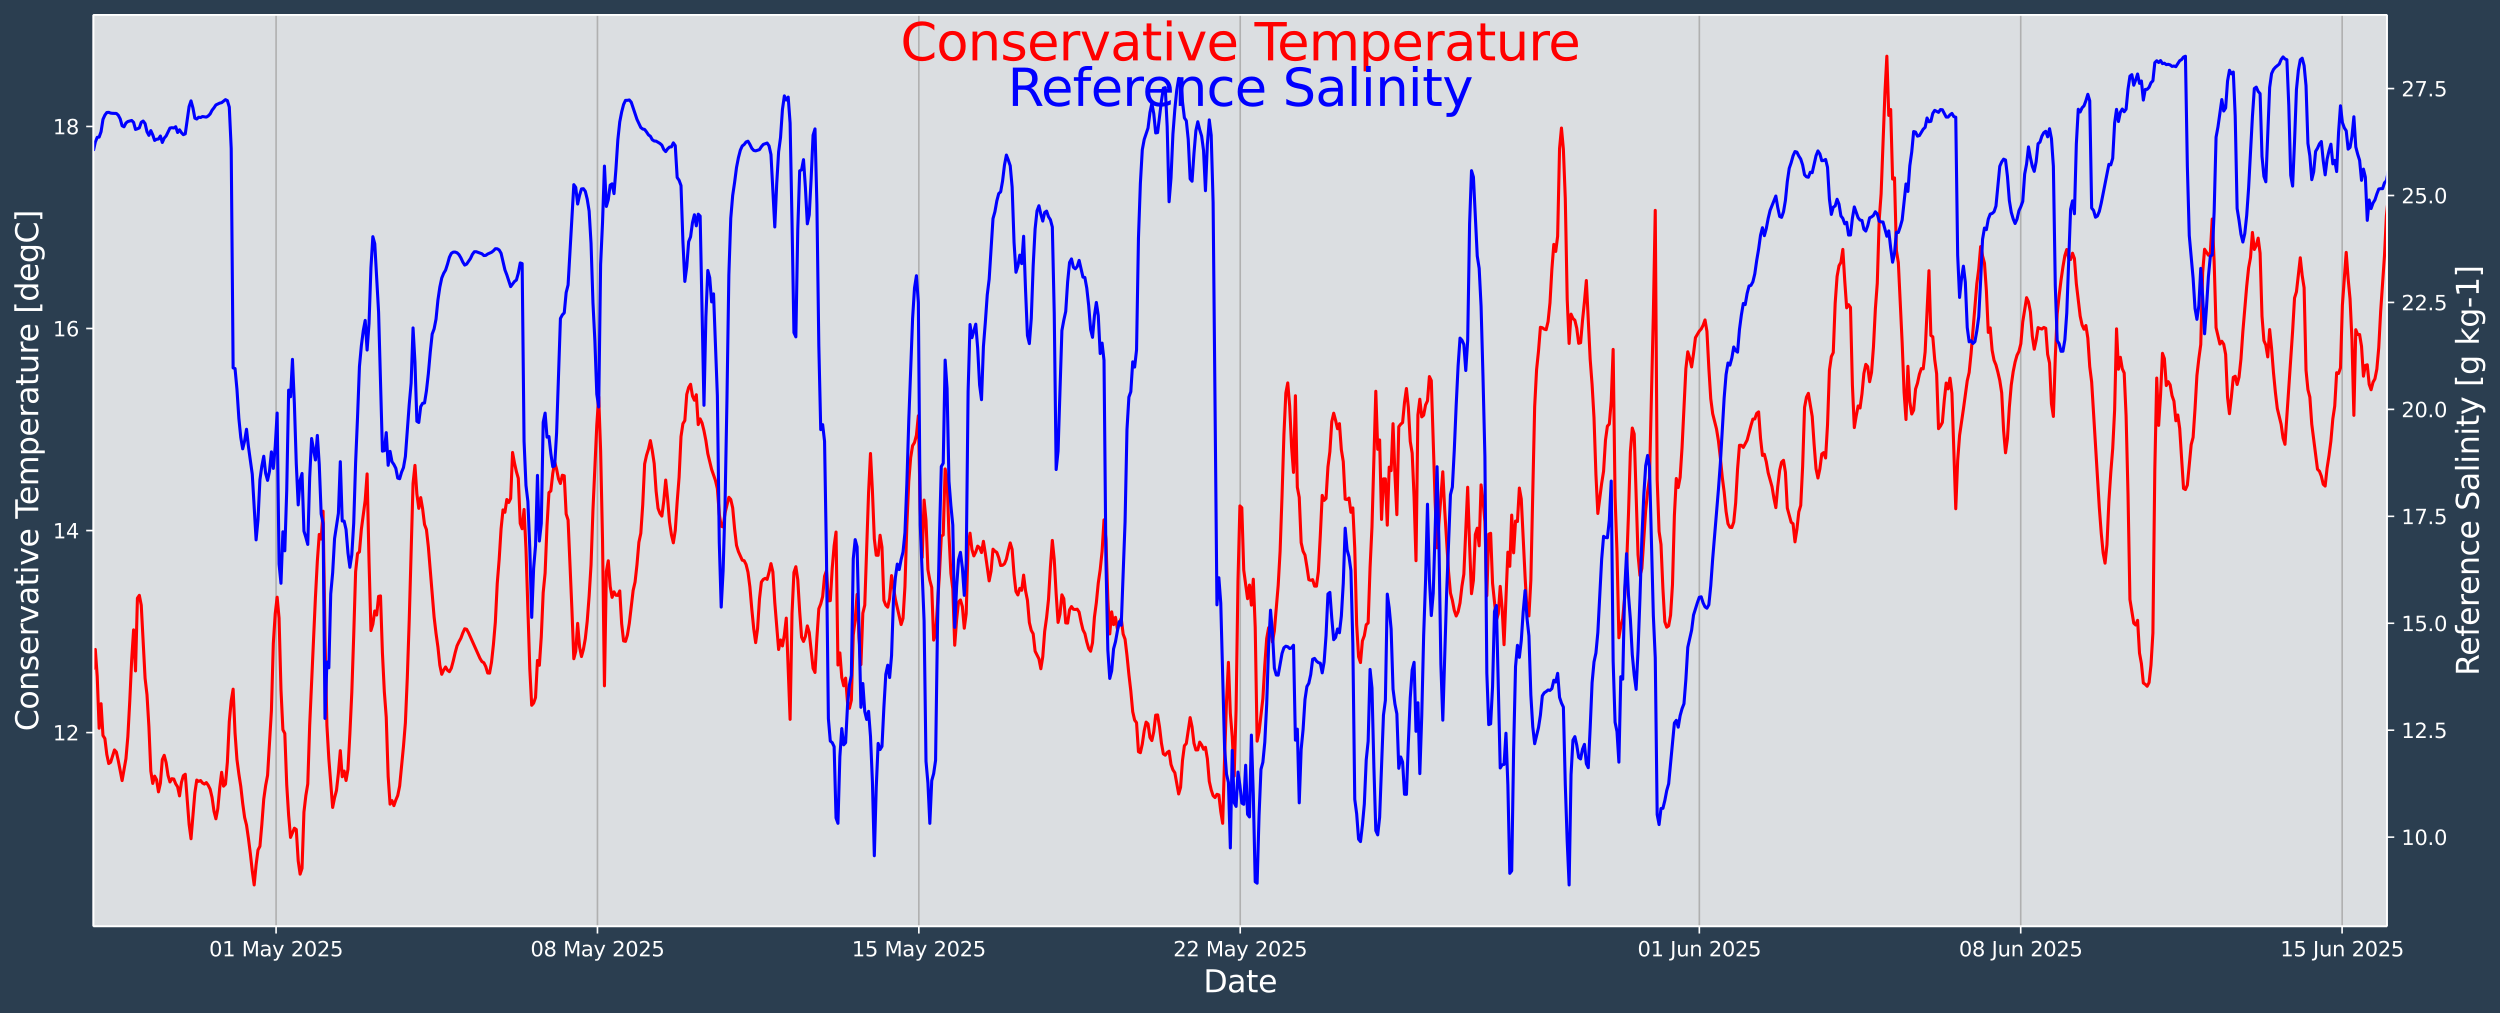 <?xml version="1.0" encoding="UTF-8"?>
<!DOCTYPE svg  PUBLIC '-//W3C//DTD SVG 1.1//EN'  'http://www.w3.org/Graphics/SVG/1.1/DTD/svg11.dtd'>
<svg width="1216.4pt" height="493.12pt" version="1.1" viewBox="0 0 1216.4 493.12" xmlns="http://www.w3.org/2000/svg" xmlns:xlink="http://www.w3.org/1999/xlink">
 <defs>
  <style type="text/css">*{stroke-linejoin: round; stroke-linecap: butt}</style>
 </defs>
 <g id="figure_1">
  <g id="patch_1">
   <path d="m0 493.12h1216.4v-493.12h-1216.4z" fill="#2b3e50"/>
  </g>
  <g id="axes_1">
   <g id="patch_2">
    <path d="m45.442 450.72h1116v-443.52h-1116z" fill="#dbdee1"/>
   </g>
   <g id="matplotlib.axis_1">
    <g id="xtick_1">
     <g id="line2d_1">
      <path d="m134.33 450.72v-443.52" clip-path="url(#p4d04922edd)" fill="none" stroke="#b0b0b0" stroke-linecap="square" stroke-width=".8"/>
     </g>
     <g id="line2d_2">
      <defs>
       <path id="md4549ab3d5" d="m0 0v3.5" stroke="#fff" stroke-width=".8"/>
      </defs>
      <use x="134.331" y="450.72" fill="#ffffff" stroke="#ffffff" stroke-width=".8" xlink:href="#md4549ab3d5"/>
     </g>
     <g id="text_1">
      <!-- 01 May 2025 -->
      <g transform="translate(101.73 465.32) scale(.1 -.1)" fill="#fff">
       <defs>
        <path id="DejaVuSans-30" transform="scale(.016)" d="m2034 4250q-487 0-733-480-245-479-245-1442 0-959 245-1439 246-480 733-480 491 0 736 480 246 480 246 1439 0 963-246 1442-245 480-736 480zm0 500q785 0 1199-621 414-620 414-1801 0-1178-414-1799-414-620-1199-620-784 0-1198 620-414 621-414 1799 0 1181 414 1801 414 621 1198 621z"/>
        <path id="DejaVuSans-31" transform="scale(.016)" d="m794 531h1031v3560l-1122-225v575l1116 225h631v-4135h1031v-531h-2687v531z"/>
        <path id="DejaVuSans-4d" transform="scale(.016)" d="m628 4666h941l1190-3175 1197 3175h941v-4666h-616v4097l-1203-3200h-634l-1203 3200v-4097h-613v4666z"/>
        <path id="DejaVuSans-61" transform="scale(.016)" d="m2194 1759q-697 0-966-159t-269-544q0-306 202-486 202-179 548-179 479 0 768 339t289 901v128h-572zm1147 238v-1997h-575v531q-197-318-491-470t-719-152q-537 0-855 302-317 302-317 808 0 590 395 890 396 300 1180 300h807v57q0 397-261 614t-733 217q-300 0-585-72-284-72-546-216v532q315 122 612 182 297 61 578 61 760 0 1135-394 375-393 375-1193z"/>
        <path id="DejaVuSans-79" transform="scale(.016)" d="m2059-325q-243-625-475-815-231-191-618-191h-460v481h338q237 0 368 113 132 112 291 531l103 262-1415 3444h609l1094-2737 1094 2737h609l-1538-3825z"/>
        <path id="DejaVuSans-32" transform="scale(.016)" d="m1228 531h2203v-531h-2962v531q359 372 979 998 621 627 780 809 303 340 423 576 121 236 121 464 0 372-261 606-261 235-680 235-297 0-627-103-329-103-704-313v638q381 153 712 231 332 78 607 78 725 0 1156-363 431-362 431-968 0-288-108-546-107-257-392-607-78-91-497-524-418-433-1181-1211z"/>
        <path id="DejaVuSans-35" transform="scale(.016)" d="m691 4666h2478v-532h-1900v-1143q137 47 274 70 138 23 276 23 781 0 1237-428 457-428 457-1159 0-753-469-1171-469-417-1322-417-294 0-599 50-304 50-629 150v635q281-153 581-228t634-75q541 0 856 284 316 284 316 772 0 487-316 771-315 285-856 285-253 0-505-56-251-56-513-175v2344z"/>
       </defs>
       <use xlink:href="#DejaVuSans-30"/>
       <use transform="translate(63.623)" xlink:href="#DejaVuSans-31"/>
       <use transform="translate(127.25)" xlink:href="#DejaVuSans-20"/>
       <use transform="translate(159.03)" xlink:href="#DejaVuSans-4d"/>
       <use transform="translate(245.31)" xlink:href="#DejaVuSans-61"/>
       <use transform="translate(306.59)" xlink:href="#DejaVuSans-79"/>
       <use transform="translate(365.77)" xlink:href="#DejaVuSans-20"/>
       <use transform="translate(397.56)" xlink:href="#DejaVuSans-32"/>
       <use transform="translate(461.18)" xlink:href="#DejaVuSans-30"/>
       <use transform="translate(524.8)" xlink:href="#DejaVuSans-32"/>
       <use transform="translate(588.43)" xlink:href="#DejaVuSans-35"/>
      </g>
     </g>
    </g>
    <g id="xtick_2">
     <g id="line2d_3">
      <path d="m290.7 450.72v-443.52" clip-path="url(#p4d04922edd)" fill="none" stroke="#b0b0b0" stroke-linecap="square" stroke-width=".8"/>
     </g>
     <g id="line2d_4">
      <use x="290.702" y="450.72" fill="#ffffff" stroke="#ffffff" stroke-width=".8" xlink:href="#md4549ab3d5"/>
     </g>
     <g id="text_2">
      <!-- 08 May 2025 -->
      <g transform="translate(258.1 465.32) scale(.1 -.1)" fill="#fff">
       <defs>
        <path id="DejaVuSans-38" transform="scale(.016)" d="m2034 2216q-450 0-708-241-257-241-257-662 0-422 257-663 258-241 708-241t709 242q260 243 260 662 0 421-258 662-257 241-711 241zm-631 268q-406 100-633 378-226 279-226 679 0 559 398 884 399 325 1092 325 697 0 1094-325t397-884q0-400-227-679-226-278-629-378 456-106 710-416 255-309 255-755 0-679-414-1042-414-362-1186-362-771 0-1186 362-414 363-414 1042 0 446 256 755 257 310 713 416zm-231 997q0-362 226-565 227-203 636-203 407 0 636 203 230 203 230 565 0 363-230 566-229 203-636 203-409 0-636-203-226-203-226-566z"/>
       </defs>
       <use xlink:href="#DejaVuSans-30"/>
       <use transform="translate(63.623)" xlink:href="#DejaVuSans-38"/>
       <use transform="translate(127.25)" xlink:href="#DejaVuSans-20"/>
       <use transform="translate(159.03)" xlink:href="#DejaVuSans-4d"/>
       <use transform="translate(245.31)" xlink:href="#DejaVuSans-61"/>
       <use transform="translate(306.59)" xlink:href="#DejaVuSans-79"/>
       <use transform="translate(365.77)" xlink:href="#DejaVuSans-20"/>
       <use transform="translate(397.56)" xlink:href="#DejaVuSans-32"/>
       <use transform="translate(461.18)" xlink:href="#DejaVuSans-30"/>
       <use transform="translate(524.8)" xlink:href="#DejaVuSans-32"/>
       <use transform="translate(588.43)" xlink:href="#DejaVuSans-35"/>
      </g>
     </g>
    </g>
    <g id="xtick_3">
     <g id="line2d_5">
      <path d="m447.07 450.72v-443.52" clip-path="url(#p4d04922edd)" fill="none" stroke="#b0b0b0" stroke-linecap="square" stroke-width=".8"/>
     </g>
     <g id="line2d_6">
      <use x="447.072" y="450.72" fill="#ffffff" stroke="#ffffff" stroke-width=".8" xlink:href="#md4549ab3d5"/>
     </g>
     <g id="text_3">
      <!-- 15 May 2025 -->
      <g transform="translate(414.47 465.32) scale(.1 -.1)" fill="#fff">
       <use xlink:href="#DejaVuSans-31"/>
       <use transform="translate(63.623)" xlink:href="#DejaVuSans-35"/>
       <use transform="translate(127.25)" xlink:href="#DejaVuSans-20"/>
       <use transform="translate(159.03)" xlink:href="#DejaVuSans-4d"/>
       <use transform="translate(245.31)" xlink:href="#DejaVuSans-61"/>
       <use transform="translate(306.59)" xlink:href="#DejaVuSans-79"/>
       <use transform="translate(365.77)" xlink:href="#DejaVuSans-20"/>
       <use transform="translate(397.56)" xlink:href="#DejaVuSans-32"/>
       <use transform="translate(461.18)" xlink:href="#DejaVuSans-30"/>
       <use transform="translate(524.8)" xlink:href="#DejaVuSans-32"/>
       <use transform="translate(588.43)" xlink:href="#DejaVuSans-35"/>
      </g>
     </g>
    </g>
    <g id="xtick_4">
     <g id="line2d_7">
      <path d="m603.44 450.72v-443.52" clip-path="url(#p4d04922edd)" fill="none" stroke="#b0b0b0" stroke-linecap="square" stroke-width=".8"/>
     </g>
     <g id="line2d_8">
      <use x="603.442" y="450.72" fill="#ffffff" stroke="#ffffff" stroke-width=".8" xlink:href="#md4549ab3d5"/>
     </g>
     <g id="text_4">
      <!-- 22 May 2025 -->
      <g transform="translate(570.84 465.32) scale(.1 -.1)" fill="#fff">
       <use xlink:href="#DejaVuSans-32"/>
       <use transform="translate(63.623)" xlink:href="#DejaVuSans-32"/>
       <use transform="translate(127.25)" xlink:href="#DejaVuSans-20"/>
       <use transform="translate(159.03)" xlink:href="#DejaVuSans-4d"/>
       <use transform="translate(245.31)" xlink:href="#DejaVuSans-61"/>
       <use transform="translate(306.59)" xlink:href="#DejaVuSans-79"/>
       <use transform="translate(365.77)" xlink:href="#DejaVuSans-20"/>
       <use transform="translate(397.56)" xlink:href="#DejaVuSans-32"/>
       <use transform="translate(461.18)" xlink:href="#DejaVuSans-30"/>
       <use transform="translate(524.8)" xlink:href="#DejaVuSans-32"/>
       <use transform="translate(588.43)" xlink:href="#DejaVuSans-35"/>
      </g>
     </g>
    </g>
    <g id="xtick_5">
     <g id="line2d_9">
      <path d="m826.83 450.72v-443.52" clip-path="url(#p4d04922edd)" fill="none" stroke="#b0b0b0" stroke-linecap="square" stroke-width=".8"/>
     </g>
     <g id="line2d_10">
      <use x="826.828" y="450.72" fill="#ffffff" stroke="#ffffff" stroke-width=".8" xlink:href="#md4549ab3d5"/>
     </g>
     <g id="text_5">
      <!-- 01 Jun 2025 -->
      <g transform="translate(796.75 465.32) scale(.1 -.1)" fill="#fff">
       <defs>
        <path id="DejaVuSans-4a" transform="scale(.016)" d="m628 4666h631v-4341q0-844-320-1225t-1030-381h-240v531h197q418 0 590 235 172 234 172 840v4341z"/>
        <path id="DejaVuSans-75" transform="scale(.016)" d="m544 1381v2119h575v-2097q0-497 193-746 194-248 582-248 465 0 735 297 271 297 271 810v1984h575v-3500h-575v538q-209-319-486-474-276-155-642-155-603 0-916 375-312 375-312 1097zm1447 2203z"/>
        <path id="DejaVuSans-6e" transform="scale(.016)" d="m3513 2113v-2113h-575v2094q0 497-194 743-194 247-581 247-466 0-735-297-269-296-269-809v-1978h-578v3500h578v-544q207 316 486 472 280 156 646 156 603 0 912-373 310-373 310-1098z"/>
       </defs>
       <use xlink:href="#DejaVuSans-30"/>
       <use transform="translate(63.623)" xlink:href="#DejaVuSans-31"/>
       <use transform="translate(127.25)" xlink:href="#DejaVuSans-20"/>
       <use transform="translate(159.03)" xlink:href="#DejaVuSans-4a"/>
       <use transform="translate(188.53)" xlink:href="#DejaVuSans-75"/>
       <use transform="translate(251.9)" xlink:href="#DejaVuSans-6e"/>
       <use transform="translate(315.28)" xlink:href="#DejaVuSans-20"/>
       <use transform="translate(347.07)" xlink:href="#DejaVuSans-32"/>
       <use transform="translate(410.69)" xlink:href="#DejaVuSans-30"/>
       <use transform="translate(474.32)" xlink:href="#DejaVuSans-32"/>
       <use transform="translate(537.94)" xlink:href="#DejaVuSans-35"/>
      </g>
     </g>
    </g>
    <g id="xtick_6">
     <g id="line2d_11">
      <path d="m983.2 450.72v-443.52" clip-path="url(#p4d04922edd)" fill="none" stroke="#b0b0b0" stroke-linecap="square" stroke-width=".8"/>
     </g>
     <g id="line2d_12">
      <use x="983.199" y="450.72" fill="#ffffff" stroke="#ffffff" stroke-width=".8" xlink:href="#md4549ab3d5"/>
     </g>
     <g id="text_6">
      <!-- 08 Jun 2025 -->
      <g transform="translate(953.12 465.32) scale(.1 -.1)" fill="#fff">
       <use xlink:href="#DejaVuSans-30"/>
       <use transform="translate(63.623)" xlink:href="#DejaVuSans-38"/>
       <use transform="translate(127.25)" xlink:href="#DejaVuSans-20"/>
       <use transform="translate(159.03)" xlink:href="#DejaVuSans-4a"/>
       <use transform="translate(188.53)" xlink:href="#DejaVuSans-75"/>
       <use transform="translate(251.9)" xlink:href="#DejaVuSans-6e"/>
       <use transform="translate(315.28)" xlink:href="#DejaVuSans-20"/>
       <use transform="translate(347.07)" xlink:href="#DejaVuSans-32"/>
       <use transform="translate(410.69)" xlink:href="#DejaVuSans-30"/>
       <use transform="translate(474.32)" xlink:href="#DejaVuSans-32"/>
       <use transform="translate(537.94)" xlink:href="#DejaVuSans-35"/>
      </g>
     </g>
    </g>
    <g id="xtick_7">
     <g id="line2d_13">
      <path d="m1139.6 450.72v-443.52" clip-path="url(#p4d04922edd)" fill="none" stroke="#b0b0b0" stroke-linecap="square" stroke-width=".8"/>
     </g>
     <g id="line2d_14">
      <use x="1139.569" y="450.72" fill="#ffffff" stroke="#ffffff" stroke-width=".8" xlink:href="#md4549ab3d5"/>
     </g>
     <g id="text_7">
      <!-- 15 Jun 2025 -->
      <g transform="translate(1109.5 465.32) scale(.1 -.1)" fill="#fff">
       <use xlink:href="#DejaVuSans-31"/>
       <use transform="translate(63.623)" xlink:href="#DejaVuSans-35"/>
       <use transform="translate(127.25)" xlink:href="#DejaVuSans-20"/>
       <use transform="translate(159.03)" xlink:href="#DejaVuSans-4a"/>
       <use transform="translate(188.53)" xlink:href="#DejaVuSans-75"/>
       <use transform="translate(251.9)" xlink:href="#DejaVuSans-6e"/>
       <use transform="translate(315.28)" xlink:href="#DejaVuSans-20"/>
       <use transform="translate(347.07)" xlink:href="#DejaVuSans-32"/>
       <use transform="translate(410.69)" xlink:href="#DejaVuSans-30"/>
       <use transform="translate(474.32)" xlink:href="#DejaVuSans-32"/>
       <use transform="translate(537.94)" xlink:href="#DejaVuSans-35"/>
      </g>
     </g>
    </g>
    <g id="text_8">
     <!-- Date -->
     <g transform="translate(585.52 482.8) scale(.15 -.15)" fill="#fff">
      <defs>
       <path id="BitstreamVeraSans-Roman-44" transform="scale(.016)" d="m1259 4147v-3628h763q966 0 1414 437 448 438 448 1382 0 937-448 1373t-1414 436h-763zm-631 519h1297q1356 0 1990-564 635-564 635-1764 0-1207-638-1773-637-565-1987-565h-1297v4666z"/>
       <path id="BitstreamVeraSans-Roman-61" transform="scale(.016)" d="m2194 1759q-697 0-966-159t-269-544q0-306 202-486 202-179 548-179 479 0 768 339t289 901v128h-572zm1147 238v-1997h-575v531q-197-318-491-470t-719-152q-537 0-855 302-317 302-317 808 0 590 395 890 396 300 1180 300h807v57q0 397-261 614t-733 217q-300 0-585-72-284-72-546-216v532q315 122 612 182 297 61 578 61 760 0 1135-394 375-393 375-1193z"/>
       <path id="BitstreamVeraSans-Roman-74" transform="scale(.016)" d="m1172 4494v-994h1184v-447h-1184v-1900q0-428 117-550t477-122h590v-481h-590q-666 0-919 248-253 249-253 905v1900h-422v447h422v994h578z"/>
       <path id="BitstreamVeraSans-Roman-65" transform="scale(.016)" d="m3597 1894v-281h-2644q38-594 358-905t892-311q331 0 642 81t618 244v-544q-310-131-635-200t-659-69q-838 0-1327 487-489 488-489 1320 0 859 464 1363 464 505 1252 505 706 0 1117-455 411-454 411-1235zm-575 169q-6 471-264 752-258 282-683 282-481 0-770-272t-333-766l2050 4z"/>
      </defs>
      <use xlink:href="#BitstreamVeraSans-Roman-44"/>
      <use transform="translate(77.002)" xlink:href="#BitstreamVeraSans-Roman-61"/>
      <use transform="translate(138.28)" xlink:href="#BitstreamVeraSans-Roman-74"/>
      <use transform="translate(177.49)" xlink:href="#BitstreamVeraSans-Roman-65"/>
     </g>
    </g>
   </g>
   <g id="matplotlib.axis_2">
    <g id="ytick_1">
     <g id="line2d_15">
      <defs>
       <path id="mb853bcebf4" d="m0 0h-3.5" stroke="#fff" stroke-width=".8"/>
      </defs>
      <use x="45.442" y="356.459" fill="#ffffff" stroke="#ffffff" stroke-width=".8" xlink:href="#mb853bcebf4"/>
     </g>
     <g id="text_9">
      <!-- 12 -->
      <g transform="translate(25.717 360.26) scale(.1 -.1)" fill="#fff">
       <use xlink:href="#DejaVuSans-31"/>
       <use transform="translate(63.623)" xlink:href="#DejaVuSans-32"/>
      </g>
     </g>
    </g>
    <g id="ytick_2">
     <g id="line2d_16">
      <use x="45.442" y="258.151" fill="#ffffff" stroke="#ffffff" stroke-width=".8" xlink:href="#mb853bcebf4"/>
     </g>
     <g id="text_10">
      <!-- 14 -->
      <g transform="translate(25.717 261.95) scale(.1 -.1)" fill="#fff">
       <defs>
        <path id="DejaVuSans-34" transform="scale(.016)" d="m2419 4116-1594-2491h1594v2491zm-166 550h794v-3041h666v-525h-666v-1100h-628v1100h-2106v609l1940 2957z"/>
       </defs>
       <use xlink:href="#DejaVuSans-31"/>
       <use transform="translate(63.623)" xlink:href="#DejaVuSans-34"/>
      </g>
     </g>
    </g>
    <g id="ytick_3">
     <g id="line2d_17">
      <use x="45.442" y="159.843" fill="#ffffff" stroke="#ffffff" stroke-width=".8" xlink:href="#mb853bcebf4"/>
     </g>
     <g id="text_11">
      <!-- 16 -->
      <g transform="translate(25.717 163.64) scale(.1 -.1)" fill="#fff">
       <defs>
        <path id="DejaVuSans-36" transform="scale(.016)" d="m2113 2584q-425 0-674-291-248-290-248-796 0-503 248-796 249-292 674-292t673 292q248 293 248 796 0 506-248 796-248 291-673 291zm1253 1979v-575q-238 112-480 171-242 60-480 60-625 0-955-422-329-422-376-1275 184 272 462 417 279 145 613 145 703 0 1111-427 408-426 408-1160 0-719-425-1154-425-434-1131-434-810 0-1238 620-428 621-428 1799 0 1106 525 1764t1409 658q238 0 480-47t505-140z"/>
       </defs>
       <use xlink:href="#DejaVuSans-31"/>
       <use transform="translate(63.623)" xlink:href="#DejaVuSans-36"/>
      </g>
     </g>
    </g>
    <g id="ytick_4">
     <g id="line2d_18">
      <use x="45.442" y="61.535" fill="#ffffff" stroke="#ffffff" stroke-width=".8" xlink:href="#mb853bcebf4"/>
     </g>
     <g id="text_12">
      <!-- 18 -->
      <g transform="translate(25.717 65.334) scale(.1 -.1)" fill="#fff">
       <use xlink:href="#DejaVuSans-31"/>
       <use transform="translate(63.623)" xlink:href="#DejaVuSans-38"/>
      </g>
     </g>
    </g>
    <g id="text_13">
     <!-- Conservative Temperature [degC] -->
     <g transform="translate(18.598 355.76) rotate(-90) scale(.15 -.15)" fill="#fff">
      <defs>
       <path id="BitstreamVeraSans-Roman-43" transform="scale(.016)" d="m4122 4306v-665q-319 297-680 443-361 147-767 147-800 0-1225-489t-425-1414q0-922 425-1411t1225-489q406 0 767 147t680 444v-660q-331-225-702-338-370-112-782-112-1060 0-1670 648-609 649-609 1771 0 1125 609 1773 610 649 1670 649 418 0 788-111 371-111 696-333z"/>
       <path id="BitstreamVeraSans-Roman-6f" transform="scale(.016)" d="m1959 3097q-462 0-731-361t-269-989 267-989q268-361 733-361 460 0 728 362 269 363 269 988 0 622-269 986-268 364-728 364zm0 487q750 0 1178-488 429-487 429-1349 0-859-429-1349-428-489-1178-489-753 0-1180 489-426 490-426 1349 0 862 426 1349 427 488 1180 488z"/>
       <path id="BitstreamVeraSans-Roman-6e" transform="scale(.016)" d="m3513 2113v-2113h-575v2094q0 497-194 743-194 247-581 247-466 0-735-297-269-296-269-809v-1978h-578v3500h578v-544q207 316 486 472 280 156 646 156 603 0 912-373 310-373 310-1098z"/>
       <path id="BitstreamVeraSans-Roman-73" transform="scale(.016)" d="m2834 3397v-544q-243 125-506 187-262 63-544 63-428 0-642-131t-214-394q0-200 153-314t616-217l197-44q612-131 870-370t258-667q0-488-386-773-386-284-1061-284-281 0-586 55t-642 164v594q319-166 628-249 309-82 613-82 406 0 624 139 219 139 219 392 0 234-158 359-157 125-692 241l-200 47q-534 112-772 345-237 233-237 639 0 494 350 762 350 269 994 269 318 0 599-47 282-46 519-140z"/>
       <path id="BitstreamVeraSans-Roman-72" transform="scale(.016)" d="m2631 2963q-97 56-211 82-114 27-251 27-488 0-749-317t-261-911v-1844h-578v3500h578v-544q182 319 472 473 291 155 707 155 59 0 131-8 72-7 159-23l3-590z"/>
       <path id="BitstreamVeraSans-Roman-76" transform="scale(.016)" d="m191 3500h609l1094-2937 1094 2937h609l-1313-3500h-781l-1312 3500z"/>
       <path id="BitstreamVeraSans-Roman-69" transform="scale(.016)" d="m603 3500h575v-3500h-575v3500zm0 1363h575v-729h-575v729z"/>
       <path id="BitstreamVeraSans-Roman-54" transform="scale(.016)" d="m-19 4666h3947v-532h-1656v-4134h-634v4134h-1657v532z"/>
       <path id="BitstreamVeraSans-Roman-6d" transform="scale(.016)" d="m3328 2828q216 388 516 572t706 184q547 0 844-383 297-382 297-1088v-2113h-578v2094q0 503-179 746-178 244-543 244-447 0-707-297-259-296-259-809v-1978h-578v2094q0 506-178 748t-550 242q-441 0-701-298-259-298-259-808v-1978h-578v3500h578v-544q197 322 472 475t653 153q382 0 649-194 267-193 395-562z"/>
       <path id="BitstreamVeraSans-Roman-70" transform="scale(.016)" d="m1159 525v-1856h-578v4831h578v-531q182 312 458 463 277 152 661 152 638 0 1036-506 399-506 399-1331t-399-1332q-398-506-1036-506-384 0-661 152-276 152-458 464zm1957 1222q0 634-261 995t-717 361q-457 0-718-361t-261-995 261-995 718-361q456 0 717 361t261 995z"/>
       <path id="BitstreamVeraSans-Roman-75" transform="scale(.016)" d="m544 1381v2119h575v-2097q0-497 193-746 194-248 582-248 465 0 735 297 271 297 271 810v1984h575v-3500h-575v538q-209-319-486-474-276-155-642-155-603 0-916 375-312 375-312 1097z"/>
       <path id="BitstreamVeraSans-Roman-5b" transform="scale(.016)" d="m550 4863h1325v-447h-750v-4813h750v-447h-1325v5707z"/>
       <path id="BitstreamVeraSans-Roman-64" transform="scale(.016)" d="m2906 2969v1894h575v-4863h-575v525q-181-312-458-464-276-152-664-152-634 0-1033 506-398 507-398 1332t398 1331q399 506 1033 506 388 0 664-152 277-151 458-463zm-1959-1222q0-634 261-995t717-361 718 361q263 361 263 995t-263 995q-262 361-718 361t-717-361-261-995z"/>
       <path id="BitstreamVeraSans-Roman-67" transform="scale(.016)" d="m2906 1791q0 625-258 968-257 344-723 344-462 0-720-344-258-343-258-968 0-622 258-966t720-344q466 0 723 344 258 344 258 966zm575-1357q0-893-397-1329-396-436-1215-436-303 0-572 45t-522 139v559q253-137 500-202 247-66 503-66 566 0 847 295t281 892v285q-178-310-456-463t-666-153q-643 0-1037 490-394 491-394 1301 0 812 394 1302 394 491 1037 491 388 0 666-153t456-462v531h575v-3066z"/>
       <path id="BitstreamVeraSans-Roman-5d" transform="scale(.016)" d="m1947 4863v-5707h-1325v447h747v4813h-747v447h1325z"/>
      </defs>
      <use xlink:href="#BitstreamVeraSans-Roman-43"/>
      <use transform="translate(69.824)" xlink:href="#BitstreamVeraSans-Roman-6f"/>
      <use transform="translate(131.01)" xlink:href="#BitstreamVeraSans-Roman-6e"/>
      <use transform="translate(194.38)" xlink:href="#BitstreamVeraSans-Roman-73"/>
      <use transform="translate(246.48)" xlink:href="#BitstreamVeraSans-Roman-65"/>
      <use transform="translate(308.01)" xlink:href="#BitstreamVeraSans-Roman-72"/>
      <use transform="translate(349.12)" xlink:href="#BitstreamVeraSans-Roman-76"/>
      <use transform="translate(408.3)" xlink:href="#BitstreamVeraSans-Roman-61"/>
      <use transform="translate(469.58)" xlink:href="#BitstreamVeraSans-Roman-74"/>
      <use transform="translate(508.79)" xlink:href="#BitstreamVeraSans-Roman-69"/>
      <use transform="translate(536.57)" xlink:href="#BitstreamVeraSans-Roman-76"/>
      <use transform="translate(595.75)" xlink:href="#BitstreamVeraSans-Roman-65"/>
      <use transform="translate(657.28)" xlink:href="#BitstreamVeraSans-Roman-20"/>
      <use transform="translate(689.06)" xlink:href="#BitstreamVeraSans-Roman-54"/>
      <use transform="translate(733.15)" xlink:href="#BitstreamVeraSans-Roman-65"/>
      <use transform="translate(794.67)" xlink:href="#BitstreamVeraSans-Roman-6d"/>
      <use transform="translate(892.08)" xlink:href="#BitstreamVeraSans-Roman-70"/>
      <use transform="translate(955.56)" xlink:href="#BitstreamVeraSans-Roman-65"/>
      <use transform="translate(1017.1)" xlink:href="#BitstreamVeraSans-Roman-72"/>
      <use transform="translate(1058.2)" xlink:href="#BitstreamVeraSans-Roman-61"/>
      <use transform="translate(1119.5)" xlink:href="#BitstreamVeraSans-Roman-74"/>
      <use transform="translate(1158.7)" xlink:href="#BitstreamVeraSans-Roman-75"/>
      <use transform="translate(1222.1)" xlink:href="#BitstreamVeraSans-Roman-72"/>
      <use transform="translate(1260.9)" xlink:href="#BitstreamVeraSans-Roman-65"/>
      <use transform="translate(1322.4)" xlink:href="#BitstreamVeraSans-Roman-20"/>
      <use transform="translate(1354.2)" xlink:href="#BitstreamVeraSans-Roman-5b"/>
      <use transform="translate(1393.2)" xlink:href="#BitstreamVeraSans-Roman-64"/>
      <use transform="translate(1456.7)" xlink:href="#BitstreamVeraSans-Roman-65"/>
      <use transform="translate(1518.2)" xlink:href="#BitstreamVeraSans-Roman-67"/>
      <use transform="translate(1581.7)" xlink:href="#BitstreamVeraSans-Roman-43"/>
      <use transform="translate(1651.6)" xlink:href="#BitstreamVeraSans-Roman-5d"/>
     </g>
    </g>
   </g>
   <g id="line2d_19">
    <path d="m45.442 325.81 0.931-9.805 0.931 13.194 0.931 25.128 0.931-11.928 0.931 15.475 0.931 1.478 0.931 7.704 0.931 4.464 0.931-0.625 1.862-6.004 0.931 1.022 0.931 4.208 1.862 9.674 1.862-10.63 0.931-10.748 0.931-17.302 0.931-20.028 0.931-14.62 0.931 19.969 0.931-35.396 0.931-1.37 0.931 4.776 1.862 35.529 0.931 8.056 0.931 15.53 0.931 21.588 0.931 6.039 0.931-3.551 0.931 1.732 0.931 5.914 0.931-4.178 0.931-11.511 0.931-2.095 0.931 3.572 0.931 6.21 0.931 3.19 0.931-1.59 0.931 0.167 0.931 2.329 0.931 1.467 0.931 4.403 0.931-6.537 0.931-3.296 0.931-0.7 1.862 24.33 0.931 7.043 1.862-22.294 0.931-6.248 0.931 0.645 0.931-0.41 0.931 1.183 0.931 0.529 0.931-0.713 0.931 1.317 0.931 1.911 0.931 4.027 0.931 6.659 0.931 3.697 0.931-4.912 0.931-10.074 0.931-7.639 0.931 6.737 0.931-0.961 0.931-10.75 0.931-19.691 0.931-10.108 0.931-5.673 0.931 21.326 0.931 12.874 0.931 7.082 0.931 6.034 0.931 8.232 0.931 6.83 0.931 3.753 0.931 6.478 0.931 7.373 0.931 8.386 0.931 6.872 0.931-9.728 0.931-7.274 0.931-1.792 0.931-10.601 0.931-12.35 0.931-6.664 0.931-4.918 1.862-31.367 0.931-32.787 0.931-14.524 0.931-7.981 0.931 10.157 0.931 34.807 0.931 19.515 0.931 1.797 0.931 24.881 0.931 14.953 0.931 10.757 1.862-4.469 0.931 0.644 0.931 15.201 0.931 6.508 0.931-2.848 0.931-27.375 0.931-8.039 0.931-5.631 0.931-28.507 2.792-62.218 0.931-17.624 0.931-13.06 0.931 2.26 0.931-13.55 0.931 60.669 0.931 43.52 0.931 16.171 1.862 23.769 0.931-4.701 0.931-3.564 0.931-8.388 0.931-10.974 0.931 12.683 0.931-2.76 0.931 4.589 0.931-5.436 0.931-17.354 0.931-19.883 0.931-27.729 0.931-31.183 0.931-8.842 0.931-0.823 0.931-10.938 1.862-14.129 0.931-12.84 0.931 42.334 0.931 33.875 0.931-3.041 0.931-6.497 0.931 1.989 0.931-9.072 0.931-0.235 0.931 27.63 0.931 18.974 0.931 12.422 0.931 28.783 0.931 13.503 0.931-1.715 0.931 2.456 0.931-2.721 0.931-2.219 0.931-4.6 1.862-19.271 0.931-11.483 0.931-21.876 0.931-27.865 1.862-66.706 0.931-8.816 0.931 13.865 0.931 7.037 0.931-5.234 0.931 5.42 0.931 7.686 0.931 2.451 0.931 8.447 2.792 34.037 0.931 7.975 0.931 6.669 0.931 8.842 0.931 4.436 0.931-2.061 0.931-1.493 0.931 1.597 0.931 0.705 0.931-1.707 0.931-3.514 0.931-3.983 0.931-3.403 0.931-1.982 0.931-1.708 0.931-2.552 0.931-2.033 0.931 0.255 0.931 1.695 5.585 12.499 0.931 1.518 0.931 0.553 0.931 1.892 0.931 3.103 0.931 0.063 0.931-5.231 0.931-8.671 0.931-10.911 0.931-18.846 0.931-11.617 0.931-14.951 0.931-9.198 0.931 1.181 0.931-6.238 0.931 1.439 0.931-1.929 0.931-22.391 0.931 5.127 0.931 4.183 0.931 3.265 0.931 21.923 0.931 2.609 0.931-9.382 0.931 19.017 1.862 58.515 0.931 17.748 0.931-1.062 0.931-2.719 0.931-18.031 0.931 2.355 0.931-13.866 0.931-21.482 0.931-9.532 0.931-23.052 0.931-16.077 0.931-0.826 0.931-8.469 0.931-5.48 0.931 3.327 0.931 4.75 0.931 2.252 0.931-4.014 0.931 0.272 0.931 18.59 0.931 2.914 1.862 43.393 0.931 24.105 0.931-3.595 0.931-13.598 0.931 11.452 0.931 4.681 0.931-3.433 0.931-5.26 0.931-8.465 0.931-12.241 0.931-15.231 0.931-26.645 1.862-41.285 0.931-13.809 0.931 26.116 0.931 43.605 0.931 70.89 0.931-55.645 0.931-5.193 0.931 12.454 0.931 5.353 0.931-2.674 0.931 1.635 0.931 0.082 0.931-2.172 0.931 15.951 0.931 8.366 0.931 0.218 0.931-3.096 0.931-5.685 1.862-16.017 0.931-4.073 0.931-8.435 0.931-10.915 0.931-4.354 0.931-13.806 0.931-19.949 0.931-4.211 0.931-2.973 0.931-4.166 0.931 4.914 0.931 6.299 0.931 13.398 0.931 8.345 0.931 2.472 0.931 1.302 0.931-7.351 0.931-10.18 0.931 9.063 0.931 11.261 0.931 6.319 0.931 3.893 0.931-5.993 0.931-13.972 0.931-11.917 0.931-19.792 0.931-6.294 0.931-1.519 0.931-12.721 0.931-3.369 0.931-1.556 0.931 5.695 0.931 2.049 0.931-2.654 0.931 14.517 0.931-2.776 0.931 1.964 0.931 3.794 0.931 4.791 0.931 6.331 1.862 7.726 1.862 5.381 0.931 3.969 0.931 12.44 0.931 5.868 0.931 0.288 0.931-6.747 1.862-7.644 0.931 1.046 0.931 4.095 0.931 10.172 0.931 8.069 0.931 3.035 1.862 4.176 0.931 0.253 0.931 1.858 0.931 3.777 0.931 7.158 0.931 10.88 0.931 9.491 0.931 6.695 0.931-6.766 0.931-14.493 0.931-8.228 0.931-1.296 0.931-0.484 0.931 0.499 0.931-3.481 0.931-4.189 0.931 4.051 0.931 14.878 1.862 22.858 0.931-4.645 0.931 2.911 0.931-5.319 0.931-8.211 1.862 49.247 0.931-51.572 0.931-19.934 0.931-2.764 0.931 6.272 0.931 15.515 0.931 12.508 0.931 2.062 0.931-2.452 0.931-5.107 0.931 3.232 1.862 17.387 0.931 2.035 0.931-16.715 0.931-14.263 0.931-2.36 0.931-3.551 0.931-9.947 0.931-2.642 0.931 14.653 0.931-0.128 0.931-15.705 0.931-10.982 0.931-6.682 0.931 64.697 0.931-5.891 0.931 11.948 0.931 4.056 0.931-3.73 0.931 11.881 0.931 2.785 0.931-3.949 0.931-31.736 0.931-7.389 0.931-12.306 0.931 20.851 0.931 13.28 0.931-25.027 0.931-3.865 1.862-54.918 0.931-18.9 0.931 18.024 0.931 23.488 0.931 7.98 0.931 0.037 0.931-9.74 0.931 5.833 0.931 25.841 0.931 2.379 0.931 0.94 0.931-4.239 0.931-11.126 1.862 11.465 2.792 12.348 0.931-2.999 0.931-15.412 0.931-29.904 0.931-21.371 0.931-11.602 0.931-5.735 0.931-1.544 0.931-3.526 0.931-9.484 0.931 45.508 0.931 23.415 0.931-27.907 0.931 9.851 0.931 24.003 0.931 5.168 0.931 3.485 0.931 25.622 0.931-2.598 1.862-29.149 0.931-18.78 0.931-0.657 0.931-32.097 0.931 4.03 0.931 28.125 0.931 18.609 0.931 7.593 0.931 27.413 0.931-12.479 0.931-8.583 0.931-0.961 0.931 3.249 0.931 10.499 0.931-7.045 0.931-32.994 0.931-6.197 0.931 7.92 0.931 3.14 0.931-1.905 0.931-2.86 0.931 0.777 0.931 2.358 0.931-5.456 0.931 5.95 1.862 13.287 0.931-4.724 0.931-10.693 0.931 0.936 0.931 0.634 0.931 2.558 0.931 3.795 0.931-0.103 0.931-0.734 0.931-2.237 0.931-4.238 0.931-3.671 0.931 3.168 0.931 12.131 0.931 8.322 0.931 1.694 0.931-3.214 0.931 0.95 0.931-7.385 0.931 7.571 0.931 4.649 0.931 10.831 0.931 3.844 0.931 1.651 0.931 8.466 1.862 3.722 0.931 4.821 0.931-5.829 0.931-12.309 0.931-6.705 0.931-8.862 0.931-15.86 0.931-12.862 0.931 9.231 0.931 16.724 0.931 13.927 0.931-4.051 0.931-9.37 0.931 1.877 0.931 11.775 0.931 0.11 0.931-6.476 0.931-1.576 0.931 1.312 0.931 0.122 0.931-0.152 0.931 1.429 0.931 4.689 0.931 3.92 0.931 1.812 0.931 4.052 0.931 3.249 0.931 1.312 0.931-4.117 0.931-12.507 0.931-7.037 0.931-9.504 0.931-6.463 0.931-8.97 0.931-15.337 0.931 9.416 0.931 29.166 0.931 16.924 0.931-10.736 0.931 6.217 0.931-3.545 0.931 5.638 0.931-2.924 0.931-2.196 0.931 7.612 0.931 2.502 0.931 7.871 0.931 9.267 0.931 8.036 0.931 10.095 0.931 4.102 0.931 1.248 0.931 14.114 0.931 0.488 0.931-4.197 0.931-6.446 0.931-4.241 0.931 0.886 0.931 6.535 0.931 1.565 0.931-4.311 0.931-8.05 0.931-0.109 0.931 5.797 0.931 7.887 0.931 5.244 0.931 0.654 0.931-1.284 0.931-0.661 0.931 6.444 0.931 2.616 0.931 1.411 1.862 10.333 0.931-3.203 0.931-13.077 0.931-7.196 0.931-1.039 1.862-12.624 0.931 4.503 0.931 7.94 0.931 3.283 0.931-0.025 0.931-3.784 0.931 1.394 0.931 2.083 0.931-0.952 0.931 5.593 0.931 10.973 0.931 4.14 0.931 2.835 0.931 0.921 0.931-1.587 0.931 0.299 0.931 8.065 0.931 5.75 0.931-31.905 0.931-27.404 0.931-18.999 0.931 24.798 0.931 11.473 0.931 19.075 0.931-32.172 0.931-62.942 0.931-36.361 0.931 0.902 0.931 30.299 1.862 13.924 0.931-6.617 0.931 9.765 0.931-12.6 0.931 23.448 0.931 55.331 0.931-4.476 1.862-16.248 0.931-16.202 0.931-13.033 0.931-5.231 0.931 1.053 0.931 5.863 0.931-5.368 1.862-22.145 0.931-16.596 0.931-26.672 0.931-30.129 0.931-20.176 0.931-4.946 0.931 11.269 0.931 19.851 0.931 12.435 0.931-37.308 0.931 44.515 0.931 4.912 0.931 22.034 0.931 4.194 0.931 1.836 0.931 5.65 0.931 6.348 0.931 0.343 0.931-0.354 0.931 3.138 0.931 0.017 0.931-7.107 0.931-17.468 0.931-19.574 0.931 2.437 0.931-0.925 0.931-15.371 0.931-7.38 0.931-14.652 0.931-4.097 0.931 3.504 0.931 4.043 0.931-2.475 0.931 12.685 0.931 5.8 0.931 18.265 0.931 0.201 0.931-0.738 0.931 6.923 0.931-2.12 0.931 19.731 0.931 37.06 0.931 15.636 0.931 2.815 0.931-10.558 0.931-2.509 0.931-5.346 0.931-0.862 0.931-26.909 0.931-19.751 1.862-66.065 0.931 28.238 0.931-4.553 0.931 38.676 0.931-19.749 0.931 0.012 0.931 22.525 0.931-28.223 0.931 1.693 0.931-22.84 0.931 24.752 0.931 19.5 0.931-42.788 0.931-1.204 0.931-0.817 0.931-9.863 0.931-6.692 0.931 9.134 0.931 16.629 0.931 5.667 0.931 21.55 0.931 30.789 0.931-70.941 0.931-7.614 0.931 8.586 0.931-0.823 0.931-4.978 0.931-2 0.931-11.826 0.931 1.978 1.862 58.849 0.931 22.507 2.792-36.99 0.931 18.573 1.862 29.897 0.931 10.517 0.931 3.51 0.931 4.915 0.931 2.745 0.931-2.036 0.931-4.304 0.931-8.132 0.931-5.873 1.862-42.283 0.931 28.109 0.931 23.671 0.931-6.495 0.931-22.31 0.931-3.059 0.931 8.568 0.931-29.64 0.931 7.296 0.931 10.546 0.931 36.066 0.931-29.923 0.931-0.438 0.931 24.302 1.862 17.99 0.931-3.174 0.931-13.286 0.931 10.58 0.931 17.79 1.862-45.024 0.931 6.881 0.931-24.909 0.931 18.352 0.931-15.461 0.931 0.23 0.931-16.285 0.931 5.295 1.862 37.906 0.931 16.493 0.931 2.533 0.931-17.236 1.862-84.603 0.931-17.951 0.931-9.052 0.931-11.609 0.931 0.224 0.931 0.666 0.931 0.288 0.931-3.952 0.931-9.11 0.931-16.459 0.931-11.994 0.931 3.436 0.931-7.404 0.931-42.654 0.931-9.987 0.931 10.315 0.931 24.017 0.931 48.98 0.931 21.495 0.931-14.251 0.931 2.109 0.931 0.855 0.931 3.932 0.931 7.31 0.931-0.306 0.931-10.849 0.931-9.087 0.931-10.32 1.862 38.3 0.931 12.306 0.931 16.146 0.931 27.515 0.931 19.07 1.862-14.638 0.931-5.91 0.931-15.13 0.931-6.829 0.931-0.97 0.931-11.194 0.931-25.15 0.931 71.359 0.931 26.952 0.931 41.992 0.931-5.676 0.931-3.559 0.931-10.097 0.931-14.887 0.931-25.603 0.931-30.547 0.931-11.669 0.931 2.876 1.862 58.766 0.931 10.082 0.931-3.383 1.862-28.245 0.931-9.044 0.931-6.681 1.862-79.527 0.931-50.756 0.931 131.05 0.931 25.171 0.931 6.308 0.931 21.568 0.931 16.078 0.931 2.648 0.931-0.683 0.931-5.141 0.931-14.885 0.931-33.729 0.931-17.926 0.931 4.388 0.931-4.958 0.931-14.506 1.862-38.376 0.931-8.2 0.931 3.012 0.931 4.354 0.931-6.516 0.931-7.736 1.862-3.168 0.931-1.048 0.931-1.794 0.931-2.607 0.931 5.537 0.931 17.931 0.931 14.868 0.931 7.265 1.862 7.436 0.931 5.781 0.931 8.178 0.931 9.442 0.931 7.29 0.931 9.469 0.931 5.978 0.931 1.7 0.931 0.154 0.931-2.667 0.931-9.31 0.931-16.467 0.931-11.584 0.931-0.002 0.931 1.014 1.862-3.51 1.862-7.129 0.931-3.111 0.931-0.084 0.931-2.713 0.931-0.729 0.931 12.784 0.931 8.4 0.931-0.543 0.931 3.586 0.931 5.42 1.862 6.759 0.931 5.612 0.931 4.571 0.931-10.259 0.931-7.895 0.931-3.983 0.931-0.896 0.931 5.81 0.931 17.452 1.862 6.893 0.931 0.722 0.931 8.801 0.931-6.071 0.931-8.51 0.931-3.12 0.931-18.963 0.931-28.752 0.931-4.965 0.931-1.877 1.862 11.239 0.931 13.594 0.931 11.879 0.931 4.484 0.931-4.424 0.931-7.248 0.931-0.686 0.931 2.618 0.931-16.072 0.931-26.689 0.931-6.593 0.931-1.927 0.931-24.029 0.931-13.044 0.931-5.175 0.931-1.634 0.931-6.319 0.931 15.235 0.931 13.181 0.931-1.523 0.931 1.311 0.931 37.848 0.931 20.63 0.931-5.695 0.931-4.824 0.931 1.007 0.931-6.869 0.931-9.944 0.931-4.431 0.931 1.095 0.931 7.357 0.931-4.518 0.931-12.374 0.931-18.53 0.931-12.523 0.931-30.819 0.931-12.623 1.862-49.235 0.931-17.767 0.931 28.796 0.931-2.847 0.931 33.819 0.931-0.556 0.931 35.376 0.931 5.824 1.862 39.111 0.931 23.905 0.931 13.335 0.931-25.887 0.931 17.332 0.931 5.883 0.931-1.885 0.931-10.27 0.931-2.854 0.931-4.343 0.931-2.747 0.931 0.109 0.931-8.244 1.862-39.465 0.931 31.482 0.931 0.657 0.931 11.053 0.931 6.883 0.931 26.762 0.931-1.274 0.931-1.741 0.931-10.813 0.931-8.377 0.931 2.84 0.931-5.21 0.931 7.37 1.862 56.165 0.931-23.447 0.931-12.269 1.862-12.808 1.862-13.748 0.931-4.033 0.931-9.259 2.792-33.844 0.931-7.26 0.931-10.883 0.931 4.537 0.931 3.53 0.931 13.321 0.931 20.36 0.931-2.202 0.931 10.86 0.931 4.884 0.931 2.271 0.931 3.485 0.931 4.072 0.931 6.046 0.931 18.355 0.931 10.802 0.931-6.857 0.931-15.32 0.931-10.794 0.931-6.469 0.931-4.679 0.931-3.321 0.931-1.859 0.931-3.748 0.931-10.637 1.862-11.779 0.931 2.028 0.931 4.91 0.931 11.821 0.931 6.312 0.931-4.381 0.931-6.132 0.931 0.424 0.931 0.28 0.931-0.78 0.931 0.415 0.931 12.639 0.931 4.262 0.931 19.824 0.931 6.159 0.931-28.729 0.931-21.191 0.931-8.787 0.931-7.619 0.931-6.45 0.931-5.494 0.931-2.942 0.931 4.322 0.931 0.54 0.931-3.061 0.931 2.567 0.931 12.241 1.862 15.772 0.931 4.313 0.931 2.091 0.931-1.8 0.931 6.122 0.931 13.861 0.931 7.454 3.723 61.101 0.931 12.365 0.931 9.757 0.931 4.958 0.931-8.981 0.931-21.09 0.931-13.975 0.931-11.71 0.931-18.665 0.931-39.596 0.931 19.66 0.931-5.808 0.931 5.564 0.931 2.055 0.931 20.946 0.931 38.183 0.931 51.092 1.862 11.547 0.931 0.864 0.931-2.266 0.931 15.914 0.931 5.137 0.931 9.434 0.931 0.642 0.931 0.938 0.931-1.798 0.931-8.504 0.931-15.599 0.931-79.606 0.931-44.45 0.931 23.02 0.931-14.957 0.931-20.087 0.931 2.569 0.931 13.091 0.931-1.883 0.931 1.529 0.931 5.282 0.931 2.695 0.931 9.522 0.931-2.805 0.931 6.58 1.862 29.15 0.931 0.544 0.931-2.175 1.862-19.652 0.931-3.556 0.931-13.773 0.931-16.357 0.931-8.211 0.931-6.829 0.931-35.125 0.931-11.244 1.862 2.893 0.931-1.087 0.931-16.51 0.931 20.72 0.931 32.132 1.862 7.975 0.931-1.349 0.931 1.435 0.931 4.941 0.931 20.883 0.931 7.982 0.931-8.168 0.931-9.512 0.931-0.547 0.931 4.032 0.931-3.608 0.931-8.77 0.931-13.389 1.862-21.969 0.931-9.025 0.931-5.054 0.931-12.172 0.931 8.284 0.931-1.92 0.931-3.592 0.931 7.304 0.931 30.71 0.931 11.839 0.931 2.161 0.931 5.769 0.931-13.311 0.931 9.135 0.931 11.812 0.931 9.624 0.931 7.873 1.862 7.691 0.931 6.656 0.931 3.045 3.723-55.136 0.931-16.063 0.931-3.006 1.862-16.557 0.931 8.638 0.931 5.953 0.931 40.111 0.931 9.48 0.931 3.587 0.931 13.208 2.792 21.933 0.931 0.927 0.931 2.396 0.931 3.973 0.931 0.874 0.931-8.705 0.931-6.046 0.931-7.194 0.931-10.737 0.931-6.251 0.931-16.219 0.931 0.362 0.931-2.668 0.931-30.554 1.862-25.684 0.931 12.692 0.931 9.898 0.931 19.831 0.931 36.851 0.931-41.653 0.931 2.345 0.931-0.009 0.931 5.717 0.931 14.544 0.931-5.207 0.931-0.332 0.931 9.526 0.931 2.621 0.931-3.628 0.931-1.694 0.931-4.702 0.931-10.492 0.931-17.67 1.862-27.094 0.931-19.337 0.931-9.114v0" clip-path="url(#p4d04922edd)" fill="none" stroke="#f00" stroke-linecap="square" stroke-width="1.5"/>
   </g>
   <g id="patch_3">
    <path d="m45.442 450.72v-443.52" fill="none" stroke="#fff" stroke-linecap="square" stroke-width=".8"/>
   </g>
   <g id="patch_4">
    <path d="m1161.4 450.72v-443.52" fill="none" stroke="#fff" stroke-linecap="square" stroke-width=".8"/>
   </g>
   <g id="patch_5">
    <path d="m45.442 450.72h1116" fill="none" stroke="#fff" stroke-linecap="square" stroke-width=".8"/>
   </g>
   <g id="patch_6">
    <path d="m45.442 7.2h1116" fill="none" stroke="#fff" stroke-linecap="square" stroke-width=".8"/>
   </g>
   <g id="text_14">
    <!-- Conservative Temperature -->
    <g transform="translate(438.13 29.376) scale(.25 -.25)" fill="#f00">
     <use xlink:href="#BitstreamVeraSans-Roman-43"/>
     <use transform="translate(69.824)" xlink:href="#BitstreamVeraSans-Roman-6f"/>
     <use transform="translate(131.01)" xlink:href="#BitstreamVeraSans-Roman-6e"/>
     <use transform="translate(194.38)" xlink:href="#BitstreamVeraSans-Roman-73"/>
     <use transform="translate(246.48)" xlink:href="#BitstreamVeraSans-Roman-65"/>
     <use transform="translate(308.01)" xlink:href="#BitstreamVeraSans-Roman-72"/>
     <use transform="translate(349.12)" xlink:href="#BitstreamVeraSans-Roman-76"/>
     <use transform="translate(408.3)" xlink:href="#BitstreamVeraSans-Roman-61"/>
     <use transform="translate(469.58)" xlink:href="#BitstreamVeraSans-Roman-74"/>
     <use transform="translate(508.79)" xlink:href="#BitstreamVeraSans-Roman-69"/>
     <use transform="translate(536.57)" xlink:href="#BitstreamVeraSans-Roman-76"/>
     <use transform="translate(595.75)" xlink:href="#BitstreamVeraSans-Roman-65"/>
     <use transform="translate(657.28)" xlink:href="#BitstreamVeraSans-Roman-20"/>
     <use transform="translate(689.06)" xlink:href="#BitstreamVeraSans-Roman-54"/>
     <use transform="translate(733.15)" xlink:href="#BitstreamVeraSans-Roman-65"/>
     <use transform="translate(794.67)" xlink:href="#BitstreamVeraSans-Roman-6d"/>
     <use transform="translate(892.08)" xlink:href="#BitstreamVeraSans-Roman-70"/>
     <use transform="translate(955.56)" xlink:href="#BitstreamVeraSans-Roman-65"/>
     <use transform="translate(1017.1)" xlink:href="#BitstreamVeraSans-Roman-72"/>
     <use transform="translate(1058.2)" xlink:href="#BitstreamVeraSans-Roman-61"/>
     <use transform="translate(1119.5)" xlink:href="#BitstreamVeraSans-Roman-74"/>
     <use transform="translate(1158.7)" xlink:href="#BitstreamVeraSans-Roman-75"/>
     <use transform="translate(1222.1)" xlink:href="#BitstreamVeraSans-Roman-72"/>
     <use transform="translate(1260.9)" xlink:href="#BitstreamVeraSans-Roman-65"/>
    </g>
   </g>
   <g id="text_15">
    <!-- Reference Salinity -->
    <g transform="translate(490.29 51.552) scale(.25 -.25)" fill="#00f">
     <defs>
      <path id="BitstreamVeraSans-Roman-52" transform="scale(.016)" d="m2841 2188q203-69 395-294t386-619l641-1275h-679l-596 1197q-232 469-449 622t-592 153h-688v-1972h-631v4666h1425q800 0 1194-335 394-334 394-1009 0-441-205-732-205-290-595-402zm-1582 1959v-1656h794q456 0 689 211t233 620-233 617-689 208h-794z"/>
      <path id="BitstreamVeraSans-Roman-66" transform="scale(.016)" d="m2375 4863v-479h-550q-309 0-430-125-120-125-120-450v-309h947v-447h-947v-3053h-578v3053h-550v447h550v244q0 584 272 851 272 268 862 268h544z"/>
      <path id="BitstreamVeraSans-Roman-63" transform="scale(.016)" d="m3122 3366v-538q-244 135-489 202t-495 67q-560 0-870-355-309-354-309-995t309-996q310-354 870-354 250 0 495 67t489 202v-532q-241-112-499-168-257-57-548-57-791 0-1257 497-465 497-465 1341 0 856 470 1346 471 491 1290 491 265 0 518-55 253-54 491-163z"/>
      <path id="BitstreamVeraSans-Roman-53" transform="scale(.016)" d="m3425 4513v-616q-359 172-678 256-319 85-616 85-515 0-795-200t-280-569q0-310 186-468 186-157 705-254l381-78q706-135 1042-474t336-907q0-679-455-1029-454-350-1332-350-331 0-705 75-373 75-773 222v650q384-215 753-325 369-109 725-109 540 0 834 212 294 213 294 607 0 343-211 537t-692 291l-385 75q-706 140-1022 440-315 300-315 835 0 619 436 975t1201 356q329 0 669-60 341-59 697-177z"/>
      <path id="BitstreamVeraSans-Roman-6c" transform="scale(.016)" d="m603 4863h575v-4863h-575v4863z"/>
      <path id="BitstreamVeraSans-Roman-79" transform="scale(.016)" d="m2059-325q-243-625-475-815-231-191-618-191h-460v481h338q237 0 368 113 132 112 291 531l103 262-1415 3444h609l1094-2737 1094 2737h609l-1538-3825z"/>
     </defs>
     <use xlink:href="#BitstreamVeraSans-Roman-52"/>
     <use transform="translate(64.982)" xlink:href="#BitstreamVeraSans-Roman-65"/>
     <use transform="translate(126.51)" xlink:href="#BitstreamVeraSans-Roman-66"/>
     <use transform="translate(161.71)" xlink:href="#BitstreamVeraSans-Roman-65"/>
     <use transform="translate(223.23)" xlink:href="#BitstreamVeraSans-Roman-72"/>
     <use transform="translate(262.1)" xlink:href="#BitstreamVeraSans-Roman-65"/>
     <use transform="translate(323.62)" xlink:href="#BitstreamVeraSans-Roman-6e"/>
     <use transform="translate(387)" xlink:href="#BitstreamVeraSans-Roman-63"/>
     <use transform="translate(441.98)" xlink:href="#BitstreamVeraSans-Roman-65"/>
     <use transform="translate(503.5)" xlink:href="#BitstreamVeraSans-Roman-20"/>
     <use transform="translate(535.29)" xlink:href="#BitstreamVeraSans-Roman-53"/>
     <use transform="translate(598.77)" xlink:href="#BitstreamVeraSans-Roman-61"/>
     <use transform="translate(660.05)" xlink:href="#BitstreamVeraSans-Roman-6c"/>
     <use transform="translate(687.83)" xlink:href="#BitstreamVeraSans-Roman-69"/>
     <use transform="translate(715.61)" xlink:href="#BitstreamVeraSans-Roman-6e"/>
     <use transform="translate(778.99)" xlink:href="#BitstreamVeraSans-Roman-69"/>
     <use transform="translate(806.78)" xlink:href="#BitstreamVeraSans-Roman-74"/>
     <use transform="translate(845.98)" xlink:href="#BitstreamVeraSans-Roman-79"/>
    </g>
   </g>
  </g>
  <g id="axes_2">
   <g id="matplotlib.axis_3">
    <g id="ytick_5">
     <g id="line2d_20">
      <defs>
       <path id="m5390fc04be" d="m0 0h3.5" stroke="#fff" stroke-width=".8"/>
      </defs>
      <use x="1161.442" y="407.32" fill="#ffffff" stroke="#ffffff" stroke-width=".8" xlink:href="#m5390fc04be"/>
     </g>
     <g id="text_16">
      <!-- 10.0 -->
      <g transform="translate(1168.4 411.12) scale(.1 -.1)" fill="#fff">
       <defs>
        <path id="DejaVuSans-2e" transform="scale(.016)" d="m684 794h660v-794h-660v794z"/>
       </defs>
       <use xlink:href="#DejaVuSans-31"/>
       <use transform="translate(63.623)" xlink:href="#DejaVuSans-30"/>
       <use transform="translate(127.25)" xlink:href="#DejaVuSans-2e"/>
       <use transform="translate(159.03)" xlink:href="#DejaVuSans-30"/>
      </g>
     </g>
    </g>
    <g id="ytick_6">
     <g id="line2d_21">
      <use x="1161.442" y="355.288" fill="#ffffff" stroke="#ffffff" stroke-width=".8" xlink:href="#m5390fc04be"/>
     </g>
     <g id="text_17">
      <!-- 12.5 -->
      <g transform="translate(1168.4 359.09) scale(.1 -.1)" fill="#fff">
       <use xlink:href="#DejaVuSans-31"/>
       <use transform="translate(63.623)" xlink:href="#DejaVuSans-32"/>
       <use transform="translate(127.25)" xlink:href="#DejaVuSans-2e"/>
       <use transform="translate(159.03)" xlink:href="#DejaVuSans-35"/>
      </g>
     </g>
    </g>
    <g id="ytick_7">
     <g id="line2d_22">
      <use x="1161.442" y="303.256" fill="#ffffff" stroke="#ffffff" stroke-width=".8" xlink:href="#m5390fc04be"/>
     </g>
     <g id="text_18">
      <!-- 15.0 -->
      <g transform="translate(1168.4 307.06) scale(.1 -.1)" fill="#fff">
       <use xlink:href="#DejaVuSans-31"/>
       <use transform="translate(63.623)" xlink:href="#DejaVuSans-35"/>
       <use transform="translate(127.25)" xlink:href="#DejaVuSans-2e"/>
       <use transform="translate(159.03)" xlink:href="#DejaVuSans-30"/>
      </g>
     </g>
    </g>
    <g id="ytick_8">
     <g id="line2d_23">
      <use x="1161.442" y="251.224" fill="#ffffff" stroke="#ffffff" stroke-width=".8" xlink:href="#m5390fc04be"/>
     </g>
     <g id="text_19">
      <!-- 17.5 -->
      <g transform="translate(1168.4 255.02) scale(.1 -.1)" fill="#fff">
       <defs>
        <path id="DejaVuSans-37" transform="scale(.016)" d="m525 4666h3e3v-269l-1694-4397h-659l1594 4134h-2241v532z"/>
       </defs>
       <use xlink:href="#DejaVuSans-31"/>
       <use transform="translate(63.623)" xlink:href="#DejaVuSans-37"/>
       <use transform="translate(127.25)" xlink:href="#DejaVuSans-2e"/>
       <use transform="translate(159.03)" xlink:href="#DejaVuSans-35"/>
      </g>
     </g>
    </g>
    <g id="ytick_9">
     <g id="line2d_24">
      <use x="1161.442" y="199.192" fill="#ffffff" stroke="#ffffff" stroke-width=".8" xlink:href="#m5390fc04be"/>
     </g>
     <g id="text_20">
      <!-- 20.0 -->
      <g transform="translate(1168.4 202.99) scale(.1 -.1)" fill="#fff">
       <use xlink:href="#DejaVuSans-32"/>
       <use transform="translate(63.623)" xlink:href="#DejaVuSans-30"/>
       <use transform="translate(127.25)" xlink:href="#DejaVuSans-2e"/>
       <use transform="translate(159.03)" xlink:href="#DejaVuSans-30"/>
      </g>
     </g>
    </g>
    <g id="ytick_10">
     <g id="line2d_25">
      <use x="1161.442" y="147.16" fill="#ffffff" stroke="#ffffff" stroke-width=".8" xlink:href="#m5390fc04be"/>
     </g>
     <g id="text_21">
      <!-- 22.5 -->
      <g transform="translate(1168.4 150.96) scale(.1 -.1)" fill="#fff">
       <use xlink:href="#DejaVuSans-32"/>
       <use transform="translate(63.623)" xlink:href="#DejaVuSans-32"/>
       <use transform="translate(127.25)" xlink:href="#DejaVuSans-2e"/>
       <use transform="translate(159.03)" xlink:href="#DejaVuSans-35"/>
      </g>
     </g>
    </g>
    <g id="ytick_11">
     <g id="line2d_26">
      <use x="1161.442" y="95.129" fill="#ffffff" stroke="#ffffff" stroke-width=".8" xlink:href="#m5390fc04be"/>
     </g>
     <g id="text_22">
      <!-- 25.0 -->
      <g transform="translate(1168.4 98.928) scale(.1 -.1)" fill="#fff">
       <use xlink:href="#DejaVuSans-32"/>
       <use transform="translate(63.623)" xlink:href="#DejaVuSans-35"/>
       <use transform="translate(127.25)" xlink:href="#DejaVuSans-2e"/>
       <use transform="translate(159.03)" xlink:href="#DejaVuSans-30"/>
      </g>
     </g>
    </g>
    <g id="ytick_12">
     <g id="line2d_27">
      <use x="1161.442" y="43.097" fill="#ffffff" stroke="#ffffff" stroke-width=".8" xlink:href="#m5390fc04be"/>
     </g>
     <g id="text_23">
      <!-- 27.5 -->
      <g transform="translate(1168.4 46.896) scale(.1 -.1)" fill="#fff">
       <use xlink:href="#DejaVuSans-32"/>
       <use transform="translate(63.623)" xlink:href="#DejaVuSans-37"/>
       <use transform="translate(127.25)" xlink:href="#DejaVuSans-2e"/>
       <use transform="translate(159.03)" xlink:href="#DejaVuSans-35"/>
      </g>
     </g>
    </g>
    <g id="text_24">
     <!-- Reference Salinity [g kg-1] -->
     <g transform="translate(1206.1 328.81) rotate(-90) scale(.15 -.15)" fill="#fff">
      <defs>
       <path id="BitstreamVeraSans-Roman-6b" transform="scale(.016)" d="m581 4863h578v-2872l1716 1509h734l-1856-1637 1935-1863h-750l-1779 1709v-1709h-578v4863z"/>
       <path id="BitstreamVeraSans-Roman-2d" transform="scale(.016)" d="m313 2009h1684v-512h-1684v512z"/>
       <path id="BitstreamVeraSans-Roman-31" transform="scale(.016)" d="m794 531h1031v3560l-1122-225v575l1116 225h631v-4135h1031v-531h-2687v531z"/>
      </defs>
      <use xlink:href="#BitstreamVeraSans-Roman-52"/>
      <use transform="translate(64.982)" xlink:href="#BitstreamVeraSans-Roman-65"/>
      <use transform="translate(126.51)" xlink:href="#BitstreamVeraSans-Roman-66"/>
      <use transform="translate(161.71)" xlink:href="#BitstreamVeraSans-Roman-65"/>
      <use transform="translate(223.23)" xlink:href="#BitstreamVeraSans-Roman-72"/>
      <use transform="translate(262.1)" xlink:href="#BitstreamVeraSans-Roman-65"/>
      <use transform="translate(323.62)" xlink:href="#BitstreamVeraSans-Roman-6e"/>
      <use transform="translate(387)" xlink:href="#BitstreamVeraSans-Roman-63"/>
      <use transform="translate(441.98)" xlink:href="#BitstreamVeraSans-Roman-65"/>
      <use transform="translate(503.5)" xlink:href="#BitstreamVeraSans-Roman-20"/>
      <use transform="translate(535.29)" xlink:href="#BitstreamVeraSans-Roman-53"/>
      <use transform="translate(598.77)" xlink:href="#BitstreamVeraSans-Roman-61"/>
      <use transform="translate(660.05)" xlink:href="#BitstreamVeraSans-Roman-6c"/>
      <use transform="translate(687.83)" xlink:href="#BitstreamVeraSans-Roman-69"/>
      <use transform="translate(715.61)" xlink:href="#BitstreamVeraSans-Roman-6e"/>
      <use transform="translate(778.99)" xlink:href="#BitstreamVeraSans-Roman-69"/>
      <use transform="translate(806.78)" xlink:href="#BitstreamVeraSans-Roman-74"/>
      <use transform="translate(845.98)" xlink:href="#BitstreamVeraSans-Roman-79"/>
      <use transform="translate(905.16)" xlink:href="#BitstreamVeraSans-Roman-20"/>
      <use transform="translate(936.95)" xlink:href="#BitstreamVeraSans-Roman-5b"/>
      <use transform="translate(975.96)" xlink:href="#BitstreamVeraSans-Roman-67"/>
      <use transform="translate(1039.4)" xlink:href="#BitstreamVeraSans-Roman-20"/>
      <use transform="translate(1071.2)" xlink:href="#BitstreamVeraSans-Roman-6b"/>
      <use transform="translate(1129.1)" xlink:href="#BitstreamVeraSans-Roman-67"/>
      <use transform="translate(1192.6)" xlink:href="#BitstreamVeraSans-Roman-2d"/>
      <use transform="translate(1228.7)" xlink:href="#BitstreamVeraSans-Roman-31"/>
      <use transform="translate(1292.3)" xlink:href="#BitstreamVeraSans-Roman-5d"/>
     </g>
    </g>
   </g>
   <g id="line2d_28">
    <path d="m45.442 73.386 0.931-4.276 0.931-2.284 0.931-0.122 0.931-2.596 0.931-6.016 0.931-2.075 0.931-1.26 0.931-0.099 0.931 0.376 0.931 0.105 1.862 0.06 0.931 0.855 0.931 1.776 0.931 3.361 0.931 0.499 0.931-1.834 0.931-0.726 1.862-0.515 0.931 0.92 0.931 3.439 0.931-0.31 0.931-0.437 0.931-2.726 0.931-0.608 0.931 1.223 0.931 3.999 0.931 1.741 0.931-2.296 0.931 2.049 0.931 2.719 0.931-0.568 0.931-0.116 0.931-1.465 0.931 3.135 0.931-2.083 0.931-1.075 1.862-3.834 0.931-0.187 0.931 0.142 0.931-0.611 0.931 2.806 0.931-1.321 0.931 1.407 0.931 0.959 0.931-0.411 1.862-13.277 0.931-2.743 0.931 3.388 0.931 5.016 0.931 0.427 0.931-0.881 0.931 0.155 0.931-0.491 1.862 0.277 0.931-0.569 0.931-0.98 0.931-1.794 0.931-1.185 0.931-1.396 1.862-0.89 0.931-0.219 1.862-1.466 0.931 0.478 0.931 3.169 0.931 20.184 0.931 106.68 0.931 0.338 0.931 10.067 0.931 14.173 0.931 9.272 0.931 5.546 0.931-3.856 0.931-5.667 0.931 8.428 1.862 13.449 1.862 31.928 0.931-9.852 0.931-19.395 0.931-6.626 0.931-4.799 0.931 8.347 0.931 3.39 0.931-4.414 0.931-9.447 0.931 8.02 0.931-10.716 0.931-16.202 0.931 73.433 0.931 9.378 0.931-25.044 0.931 9.25 0.931-29.233 0.931-48.935 0.931 3.224 0.931-18.193 0.931 21.564 0.931 29.223 0.931 20.012 0.931-11.922 0.931-3.357 0.931 28.052 0.931 3.019 0.931 3.451 0.931-32.593 0.931-18.943 1.862 10.448 0.931-11.948 0.931 14.133 0.931 24.082 0.931 4.53 0.931 94.949 0.931-27.431 0.931 2.811 0.931-35.94 0.931-10.284 0.931-16.665 1.862-12.301 0.931-25.092 0.931 28.852 0.931 0.04 0.931 4.099 0.931 11.36 0.931 7.022 0.931-6.057 0.931-15.324 0.931-29.675 0.931-21.998 0.931-24.674 0.931-10.118 0.931-7.299 0.931-4.976 0.931 14.416 0.931-12.946 0.931-27.025 0.931-15.188 0.931 3.449 1.862 33.288 1.862 67.605 0.931-0.226 0.931-8.774 0.931 15.883 0.931-6.767 0.931 5.038 0.931 1.336 0.931 1.856 0.931 4.768 0.931 0.302 0.931-3.171 0.931-2.246 0.931-5.388 1.862-25.259 0.931-10.468 0.931-26.828 0.931 16.655 0.931 28.749 0.931 0.584 0.931-7.697 0.931-1.62 0.931-0.187 0.931-5.917 0.931-8.341 0.931-10.494 0.931-8.75 0.931-2.502 0.931-4.76 0.931-9.308 0.931-6.302 0.931-4.415 0.931-2.274 0.931-1.561 0.931-2.896 0.931-3.376 0.931-1.885 0.931-0.597 0.931-0.024 0.931 0.349 0.931 0.895 0.931 1.582 0.931 2.033 0.931 1.47 0.931-0.479 1.862-2.715 0.931-2.01 0.931-1.269 0.931-0.03 2.792 1.01 0.931 0.858 0.931-0.087 0.931-0.668 1.862-0.831 0.931-0.732 0.931-0.999 0.931 0.032 0.931 0.577 0.931 1.608 1.862 8.067 0.931 2.445 1.862 5.709 1.862-2.502 0.931-0.696 0.931-3.396 0.931-4.933 0.931 0.324 0.931 86.397 0.931 21.523 0.931 7.798 0.931 22.726 0.931 33.687 0.931-23.85 0.931-11.046 0.931-34.182 0.931 31.93 0.931-8.517 0.931-49.278 0.931-4.439 0.931 11.698 0.931-0.305 0.931 8.267 0.931 6.423 0.931-0.479 0.931-15.954 1.862-55.692 0.931-1.762 0.931-0.976 0.931-9.898 0.931-3.669 2.792-48.807 0.931 1.33 0.931 8.093 0.931-4.265 0.931-3.081 0.931-0.114 0.931 1.267 0.931 3.804 0.931 5.813 0.931 15.8 0.931 28.803 0.931 18.519 0.931 25.95 0.931 6.223 0.931-69.245 0.931-20.47 0.931-27.46 0.931 19.627 0.931-3.312 0.931-7.073 0.931-0.614 0.931 4.757 0.931-11.916 0.931-14.255 0.931-8.745 0.931-4.807 0.931-3.639 0.931-2.001 0.931-0.022 0.931-0.175 0.931 1.093 2.792 8.36 1.862 3.958 0.931 0.725 0.931 0.208 0.931 1.218 0.931 1.423 0.931 0.668 0.931 1.697 0.931 0.607 0.931 0.091 1.862 1.107 0.931 0.832 0.931 2.088 0.931 1.04 0.931-1.317 0.931-0.874 0.931-0.118 0.931-1.931 0.931 1.343 0.931 15.496 0.931 1.356 0.931 2.594 0.931 27.233 0.931 19.386 0.931-7.169 0.931-12.164 0.931-2.367 0.931-6.891 0.931-3.84 0.931 5.384 0.931-5.667 0.931 0.93 1.862 92.059 0.931-42.984 0.931-22.624 0.931 3.527 0.931 11.78 0.931-3.913 1.862 49.623 0.931 71.362 0.931 31.413 0.931-17.669 0.931-31.951 0.931-50.788 0.931-61.145 0.931-27.66 0.931-11.084 0.931-6.298 0.931-7.287 0.931-4.793 0.931-3.634 0.931-2.053 0.931-0.714 0.931-1.226 0.931-0.369 0.931 1.572 0.931 1.893 0.931 1.018 0.931 0.206 1.862-0.595 0.931-1.449 0.931-1.093 1.862-0.671 0.931 1.397 0.931 4.185 1.862 35.257 0.931-20.997 0.931-15.57 0.931-6.957 0.931-13.692 0.931-6.562 0.931 2.014 0.931-1.425 0.931 12.64 0.931 48.056 0.931 53.885 0.931 2.08 0.931-52.02 0.931-28.74 0.931-0.53 0.931-4.932 0.931 13.654 0.931 17.574 0.931-4.39 0.931-17.842 0.931-20.874 0.931-3.08 0.931 36.704 0.931 68.593 0.931 41.011 0.931-2.422 0.931 8.104 0.931 56.39 0.931 78.549 0.931 10.912 0.931 0.77 0.931 1.951 0.931 34.687 0.931 2.623 0.931-32.469 0.931-13.623 0.931 7.892 0.931-1.032 0.931-18.137 0.931-9.995 0.931-4.619 0.931-56.685 0.931-9.367 0.931 3.543 1.862 78.034 0.931-11.561 0.931 13.575 0.931 3.91 0.931-3.944 0.931 12.216 0.931 21.969 0.931 36.058 0.931-33.166 0.931-21.477 0.931 2.993 0.931-1.542 0.931-19.069 0.931-16.015 0.931-4.423 0.931 6.004 0.931-10.629 0.931-27.346 0.931-10.657 0.931-6.571 0.931 2.67 0.931-4.897 0.931-3.686 0.931-9.365 0.931-23.907 0.931-30.633 1.862-49.789 0.931-14.749 0.931-5.961 0.931 13.058 0.931 108.29 1.862 46.649 0.931 68.281 0.931 10.537 0.931 19.643 0.931-20.769 0.931-3.432 0.931-6.459 0.931-65.162 0.931-42.611 0.931-35.21 0.931-1.571 0.931-50.176 0.931 13.776 0.931 45.138 0.931 11.871 0.931 9.482 0.931 49.759 0.931-19.757 0.931-13.142 0.931-3.586 0.931 7.526 0.931 13.391 0.931-15.589 0.931-83.82 0.931-32.359 0.931 6.401 1.862-6.573 0.931 11.762 0.931 17.808 0.931 7.158 0.931-25.86 0.931-11.817 0.931-13.322 0.931-7.63 1.862-29.463 0.931-3.354 0.931-5.271 0.931-3.57 0.931-0.834 0.931-5.263 0.931-7.796 0.931-4.849 0.931 2.419 0.931 2.787 0.931 10.378 0.931 26.957 0.931 14.489 0.931-2.999 0.931-5.329 0.931 4.134 0.931-13.304 0.931 26.032 0.931 22.247 0.931 3.927 0.931-12.238 0.931-25.751 0.931-17.807 0.931-8.783 0.931-2.486 0.931 4.145 0.931 3.314 0.931-4.207 0.931-0.642 0.931 2.734 0.931 1.463 0.931 3.555 0.931 42.073 0.931 75.904 0.931-9 1.862-58.62 0.931-5.077 0.931-4.227 0.931-14.42 0.931-9.403 0.931-1.722 0.931 4.059 0.931 0.752 0.931-1.087 0.931-3.006 1.862 8.128 0.931 0.197 0.931 5.178 0.931 8.519 0.931 11.525 0.931 3.881 0.931-10.53 0.931-6.428 0.931 6.378 0.931 18.473 0.931-5.071 0.931 8.378 0.931 96.758 0.931 44.193 0.931 13.815 0.931-3.663 0.931-10.725 0.931-3.485 0.931-5.22 0.931-4.512 0.931 1.742 1.862-50.274 0.931-45.016 0.931-15.733 0.931-2.607 0.931-14.546 0.931 2.549 0.931-8.37 0.931-54.451 0.931-26.579 0.931-16.331 0.931-5.031 1.862-5.548 0.931-7.551 0.931-4.444 0.931 5.012 0.931 9.371 0.931-0.18 1.862-15.342 0.931-6.227 0.931-0.297 0.931 19.037 0.931 36.481 0.931-11.557 0.931-21.304 0.931-12.076 0.931-9.322 0.931-5.745 0.931 1.378 0.931 10.004 0.931 7.811 0.931 1.404 0.931 9.033 0.931 19.269 0.931 1.13 0.931-13.532 0.931-11.058 0.931-4.353 0.931 3.879 0.931 3.058 0.931 7.03 0.931 19.571 0.931-22.604 0.931-11.838 0.931 7.504 0.931 32.748 1.862 195.7 0.931-13.181 0.931 12.377 1.862 70.742 0.931 12.435 0.931 4.024 0.931 31.881 0.931-47.447 0.931 25.422 0.931 1.827 0.931-16.711 0.931 6.471 0.931 8.613 0.931 0.595 0.931-18.988 0.931 23.861 0.931 1.283 0.931-39.82 0.931 28.866 0.931 42.498 0.931 0.688 0.931-32.876 0.931-22.505 0.931-3.484 0.931-9.732 0.931-18.656 0.931-28.14 0.931-17.43 0.931 10.823 0.931 17.337 0.931 3.355 0.931 0.081 1.862-10.56 0.931-2.777 0.931-0.747 0.931 0.271 0.931 0.864 0.931-0.324 0.931-1.265 0.931 46.168 0.931-5.349 0.931 35.838 0.931-26.063 0.931-9.522 0.931-14.699 0.931-6.303 0.931-1.574 0.931-4.262 0.931-7.434 0.931-0.405 0.931 1.301 0.931 0.749 0.931 0.271 0.931 4.696 0.931-5.306 0.931-12.837 0.931-20.233 0.931-0.774 0.931 12.616 0.931 10.414 0.931-1.119 0.931-4.099 0.931 1.834 0.931-8.12 0.931-15.921 0.931-26.832 0.931 10.483 0.931 3.391 0.931 6.745 0.931 35.775 0.931 75.504 0.931 7.093 0.931 12.301 0.931 1.19 0.931-7.976 0.931-10.298 0.931-21.51 0.931-9.038 0.931-34.949 0.931 9.11 0.931 38.407 0.931 30.919 0.931 2.067 0.931-8.56 1.862-49.702 0.931-7.143 0.931-51.74 0.931 6.768 0.931 10.218 0.931 29.235 0.931 7.304 0.931 4.738 0.931 26.479 0.931-5.51 0.931 2.5 0.931 15.636 0.931 0.047 0.931-25.033 0.931-21.936 0.931-13.539 0.931-3.72 0.931 33.565 0.931-13.89 0.931 34.458 0.931-28.028 0.931-39.21 0.931-26.842 0.931-36.983 0.931 36.39 0.931 17.779 0.931-10.873 1.862-61.529 0.931 37.627 0.931 58.607 0.931 27.072 1.862-61.791 1.862-47.903 0.931-3.726 0.931-17.958 0.931-22.014 0.931-19.02 0.931-13.481 0.931 1.004 0.931 2.093 0.931 12.665 0.931-14.589 0.931-56.731 0.931-25.907 0.931 3.107 1.862 38.413 0.931 5.982 0.931 18.502 0.931 34.328 0.931 38.81 0.931 105.26 0.931 25.12 0.931-0.388 0.931-18.12 0.931-36.507 0.931-2.938 1.862 79.038 0.931-1.515 0.931-0.205 0.931-15.165 0.931 25.33 0.931 42.83 0.931-1.22 0.931-58.801 0.931-40.606 0.931-10.318 0.931 5.844 0.931-8.117 0.931-14.033 0.931-10.319 0.931 13.481 0.931 8.558 0.931 28.745 0.931 15.444 0.931 8.264 1.862-7.827 0.931-6.096 0.931-9.371 0.931-1.464 0.931-0.604 0.931-0.766 0.931 0.203 0.931-0.893 0.931-4.052 0.931 0.862 0.931-4.224 0.931 11.655 0.931 2.815 0.931 1.953 0.931 37.766 0.931 27.672 0.931 21.088 0.931-53.626 0.931-16.818 0.931-1.706 0.931 4.205 0.931 5.908 0.931 0.739 0.931-4.739 0.931-2.348 0.931 9.417 0.931 1.927 0.931-19.447 0.931-21.929 0.931-10.092 0.931-4.33 0.931-9.969 1.862-35.708 0.931-11.093 0.931 0.566 0.931 0.113 0.931-8.64 0.931-18.923 0.931 87.662 0.931 29.652 0.931 4.535 0.931 14.901 0.931-41.575 0.931 1.199 0.931-42.91 0.931-18.146 0.931 19.992 0.931 11.937 0.931 17.23 0.931 9.92 0.931 6.951 0.931-18.776 0.931-25.508 0.931-29.115 0.931-20.933 0.931-14.482 0.931-5.013 0.931 5.575 1.862 72.419 0.931 20.51 0.931 76.225 0.931 4.869 0.931-7.803 0.931-0.099 0.931-3.783 0.931-4.892 0.931-3.268 2.792-29.588 0.931-1.278 0.931 3.332 0.931-5.634 0.931-3.366 0.931-2.393 0.931-11.887 0.931-15.601 1.862-8.322 0.931-7.352 1.862-5.987 0.931-2.647 0.931-0.25 0.931 2.946 0.931 1.957 0.931 0.642 0.931-1.646 0.931-9.306 0.931-13.092 2.792-33.623 0.931-12.698 1.862-31.987 0.931-11.318 0.931-5.63 0.931 1.04 0.931-3.425 0.931-5.404 0.931 1.779 0.931 0.73 0.931-11.036 0.931-7.073 0.931-5.576 0.931 0.543 0.931-5.407 0.931-3.645 0.931-0.306 0.931-1.708 0.931-3.884 0.931-6.521 0.931-5.511 0.931-6.753 0.931-3.667 0.931 3.867 0.931-3.449 0.931-4.917 0.931-3.935 2.792-6.984 0.931 5.567 0.931 4.355 0.931 0.453 0.931-2.674 0.931-5.538 0.931-9.238 0.931-6.409 0.931-2.725 0.931-3.349 0.931-2.077 0.931 0.285 0.931 1.873 0.931 1.473 0.931 2.881 0.931 4.818 0.931 0.951 0.931 0.215 0.931-2.436 0.931 0.225 1.862-8.245 0.931-2.338 0.931 1.413 0.931 3.341 0.931-0.104 0.931-0.518 0.931 3.82 0.931 15.49 0.931 7.439 0.931-3.513 0.931-0.593 0.931-3.263 0.931 2.369 0.931 5.739 0.931 1.195 0.931 2.634 0.931-0.716 0.931 6.187 0.931-0.016 0.931-8.142 0.931-5.519 1.862 5.279 0.931 1.117 0.931 0.192 0.931 4.247 0.931 0.9 0.931-2.601 0.931-3.829 0.931-0.446 0.931-0.722 0.931-1.78 0.931 1.062 0.931 3.511 0.931 0.347 0.931 0.071 1.862 6.921 0.931-2.597 0.931 8.267 0.931 6.955 0.931-4.237 0.931-10.303 0.931 0.077 0.931-2.768 0.931-3.32 1.862-17.52 0.931 3.631 0.931-12.509 0.931-6.694 0.931-9.925 0.931 0.274 0.931 1.955 0.931-0.273 1.862-3.112 0.931-0.885 0.931-4.552 0.931 1.824 0.931-0.217 0.931-3.872 0.931-1.454 1.862 0.957 0.931-1.348 0.931 0.091 1.862 3.552 0.931 0.021 0.931-1.095 0.931-0.697 0.931 1.565 0.931 0.291 0.931 67.128 0.931 20.554 0.931-9.162 0.931-6.046 0.931 7.794 0.931 22.053 0.931 6.97 0.931-0.538 0.931 1.333 0.931-0.894 0.931-5.226 0.931-6.777 0.931-17.772 0.931-20.024 0.931-5.467 0.931 0.78 0.931-5.141 0.931-2.435 0.931-0.309 0.931-0.817 0.931-2.768 1.862-19.375 0.931-2.116 0.931-1.344 0.931 0.417 0.931 7.942 0.931 11.803 0.931 5.684 0.931 3.221 0.931 2.248 0.931-2.107 0.931-4.1 0.931-1.995 0.931-2.569 0.931-13.266 0.931-4.927 0.931-8.318 0.931 5.175 0.931 4.277 0.931 2.448 0.931-4.682 0.931-8.755 0.931-0.791 0.931-2.896 0.931-1.692 0.931-0.672 0.931 2.685 0.931-3.939 0.931 4.835 0.931 13.417 0.931 58.229 0.931 26.642 0.931 1.503 0.931 3.676 0.931-0.052 0.931-5.564 0.931-13.033 1.862-50.447 0.931-4.103 0.931 6.257 0.931-33.958 0.931-16.863 0.931 1.318 0.931-2.038 0.931-0.947 0.931-2.507 0.931-3.113 0.931 3.169 0.931 52.194 0.931 1.146 0.931 3.299 0.931-0.588 0.931-2.222 0.931-4.013 3.723-18.908 0.931 0.259 0.931-3.186 0.931-17.176 0.931-6.649 0.931 5.91 0.931-4.521 0.931-1.547 0.931 1.32 0.931-1.268 0.931-9.723 0.931-6.321 0.931-0.743 0.931 5.138 0.931-2.521 0.931-2.924 0.931 4.542 0.931-1.139 0.931 9.275 0.931-5.168 0.931-0.065 0.931-0.976 0.931-2.226 0.931-0.929 0.931-8.857 0.931-0.895 0.931 0.828 0.931-0.927 0.931 1.485 0.931-0.209 0.931 0.691 0.931-0.15 0.931 0.286 0.931 0.728 0.931-0.178 0.931 0.325 1.862-2.908 0.931-0.569 0.931-1.211 0.931-0.395 0.931 53.569 0.931 33.675 1.862 20.689 0.931 14.719 0.931 5.363 0.931-6.582 0.931-18.213 0.931 13.815 0.931 17.999 0.931-12.864 0.931-14.966 0.931-9.834 0.931-0.73 0.931-21.041 0.931-36.232 0.931-5.025 1.862-13.272 0.931 5.573 0.931-1.492 0.931-13.08 0.931-5.258 0.931 1.742 0.931-0.872 0.931 21.391 0.931 44.988 0.931 5.774 0.931 6.76 0.931 3.799 0.931-4.115 0.931-8.785 0.931-13.335 1.862-34.915 0.931-13.529 0.931-0.703 0.931 2.11 0.931 1.057 0.931 30.537 0.931 9.709 0.931 2.654 1.862-45.898 0.931-6.737 0.931-2.009 0.931-1.064 1.862-1.559 0.931-2.227 0.931-1.254 0.931 0.971 0.931 0.382 0.931 22.389 0.931 33.824 0.931 5.261 0.931-21.713 0.931-25.318 0.931-9.257 0.931-5.132 0.931-0.789 0.931 3.621 0.931 9.777 0.931 28.069 0.931 6.084 0.931 11.54 0.931-3.778 0.931-9.98 0.931-1.538 0.931-2.119 0.931-1.145 0.931 9.439 0.931 6.777 0.931-7.591 0.931-4.09 0.931-3.217 0.931 9.557 0.931-1.7 0.931 5.451 0.931-19.028 0.931-12.974 0.931 8.13 0.931 2.598 0.931 1.429 0.931 8.935 0.931-0.824 0.931-5.413 0.931-9.511 0.931 14.676 0.931 3.56 0.931 2.976 0.931 9.713 0.931-5.451 0.931 3.905 0.931 21.019 0.931-9.908 0.931 4.17 0.931-2.699 0.931-1.528 0.931-2.862 0.931-2.404 0.931-0.197 0.931 4.37e-4 0.931-2.837 0.931-1.02 0.931-4.652v0" clip-path="url(#p4d04922edd)" fill="none" stroke="#00f" stroke-linecap="square" stroke-width="1.5"/>
   </g>
   <g id="patch_7">
    <path d="m45.442 450.72v-443.52" fill="none" stroke="#fff" stroke-linecap="square" stroke-width=".8"/>
   </g>
   <g id="patch_8">
    <path d="m1161.4 450.72v-443.52" fill="none" stroke="#fff" stroke-linecap="square" stroke-width=".8"/>
   </g>
   <g id="patch_9">
    <path d="m45.442 450.72h1116" fill="none" stroke="#fff" stroke-linecap="square" stroke-width=".8"/>
   </g>
   <g id="patch_10">
    <path d="m45.442 7.2h1116" fill="none" stroke="#fff" stroke-linecap="square" stroke-width=".8"/>
   </g>
  </g>
 </g>
 <defs>
  <clipPath id="p4d04922edd">
   <rect x="45.442" y="7.2" width="1116" height="443.52"/>
  </clipPath>
 </defs>
</svg>
